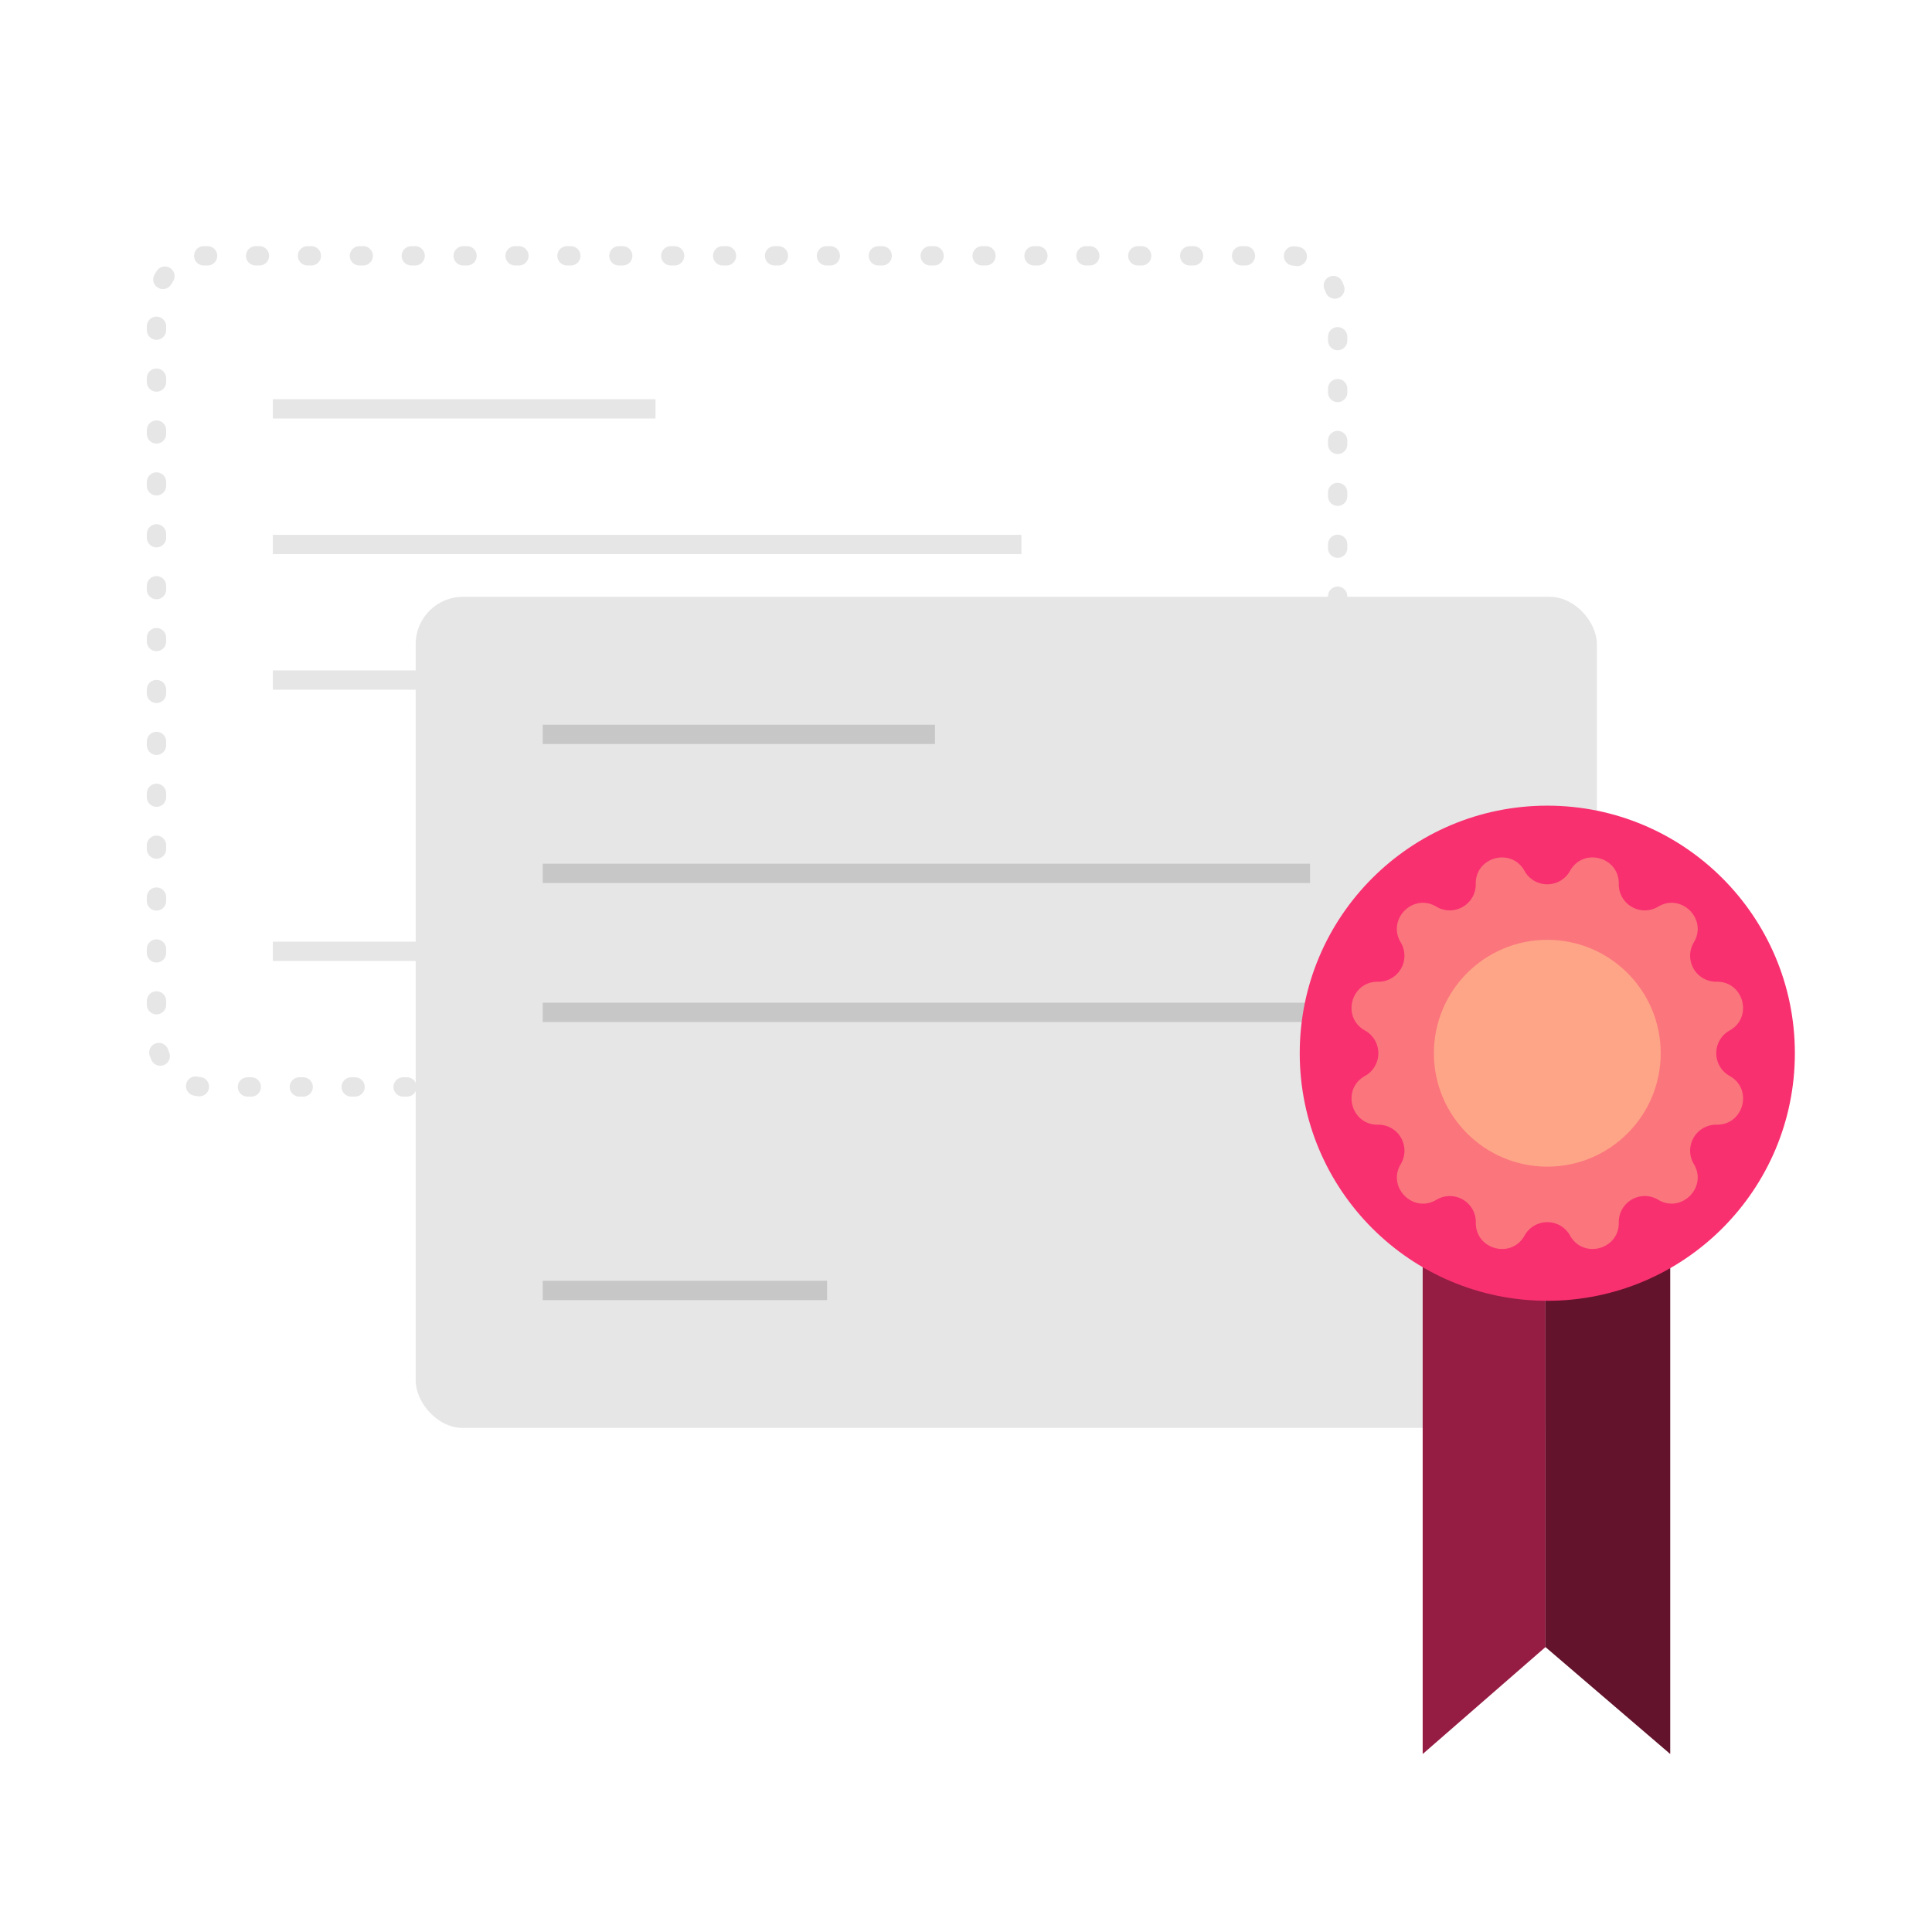 <svg id="Layer_1" data-name="Layer 1" xmlns="http://www.w3.org/2000/svg" viewBox="0 0 1000 1000"><defs><style>.cls-1,.cls-2,.cls-4{fill:none;stroke-miterlimit:10;stroke-width:10px;}.cls-1,.cls-2{stroke:#e6e6e6;}.cls-1{stroke-linecap:round;stroke-dasharray:1.99 24.87;}.cls-3{fill:#e6e6e6;}.cls-4{stroke:#c7c7c7;}.cls-5{fill:#951c43;}.cls-6{fill:#63132c;}.cls-7{fill:#f83070;}.cls-8{fill:#fb757d;}.cls-9{fill:#fea587;}</style></defs><title>Market-4_Transferencia de licencias en un clic</title><g id="New_Symbol_4" data-name="New Symbol 4"><rect class="cls-1" x="81" y="132.41" width="611.37" height="430.19" rx="24.45" ry="24.45"/><line class="cls-2" x1="141.24" y1="211.62" x2="339.28" y2="211.62"/><line class="cls-2" x1="141.24" y1="281.82" x2="528.68" y2="281.82"/><line class="cls-2" x1="141.24" y1="352.01" x2="528.68" y2="352.01"/><line class="cls-2" x1="141.24" y1="492.41" x2="284.82" y2="492.41"/><rect class="cls-3" x="215.17" y="308.91" width="611.37" height="430.19" rx="24.45" ry="24.45"/><line class="cls-4" x1="280.9" y1="380.09" x2="483.92" y2="380.09"/><line class="cls-4" x1="280.9" y1="452.05" x2="678.07" y2="452.05"/><line class="cls-4" x1="280.9" y1="524.01" x2="678.07" y2="524.01"/><line class="cls-4" x1="280.9" y1="667.93" x2="428.09" y2="667.93"/><polygon class="cls-5" points="736.38 541.89 736.38 907.88 799.93 852.52 799.93 852.52 799.93 541.89 736.38 541.89"/><polygon class="cls-6" points="864.51 541.89 799.93 541.89 799.93 852.52 864.51 907.88 864.51 541.89"/><circle class="cls-7" cx="800.88" cy="545.15" r="128.14"/><path class="cls-8" d="M812.65,450.76h0c6.8-12.25,25.46-7.25,25.23,6.76h0a13.46,13.46,0,0,0,20.38,11.77h0c12-7.21,25.68,6.45,18.47,18.47h0a13.46,13.46,0,0,0,11.77,20.38h0c14-.23,19,18.43,6.76,25.23h0a13.46,13.46,0,0,0,0,23.54h0c12.25,6.8,7.25,25.46-6.76,25.23h0a13.46,13.46,0,0,0-11.77,20.38h0c7.21,12-6.45,25.68-18.47,18.47h0a13.46,13.46,0,0,0-20.38,11.77h0c.23,14-18.43,19-25.23,6.76h0a13.46,13.46,0,0,0-23.54,0h0c-6.8,12.25-25.46,7.25-25.23-6.76h0A13.46,13.46,0,0,0,743.5,621h0c-12,7.21-25.68-6.45-18.47-18.47h0a13.46,13.46,0,0,0-11.77-20.38h0c-14,.23-19-18.43-6.76-25.23h0a13.46,13.46,0,0,0,0-23.54h0c-12.25-6.8-7.25-25.46,6.76-25.23h0A13.46,13.46,0,0,0,725,487.76h0c-7.21-12,6.45-25.68,18.47-18.47h0a13.46,13.46,0,0,0,20.38-11.77h0c-.23-14,18.43-19,25.23-6.76h0A13.46,13.46,0,0,0,812.65,450.76Z"/><circle class="cls-9" cx="800.88" cy="545.15" r="58.7"/></g></svg>